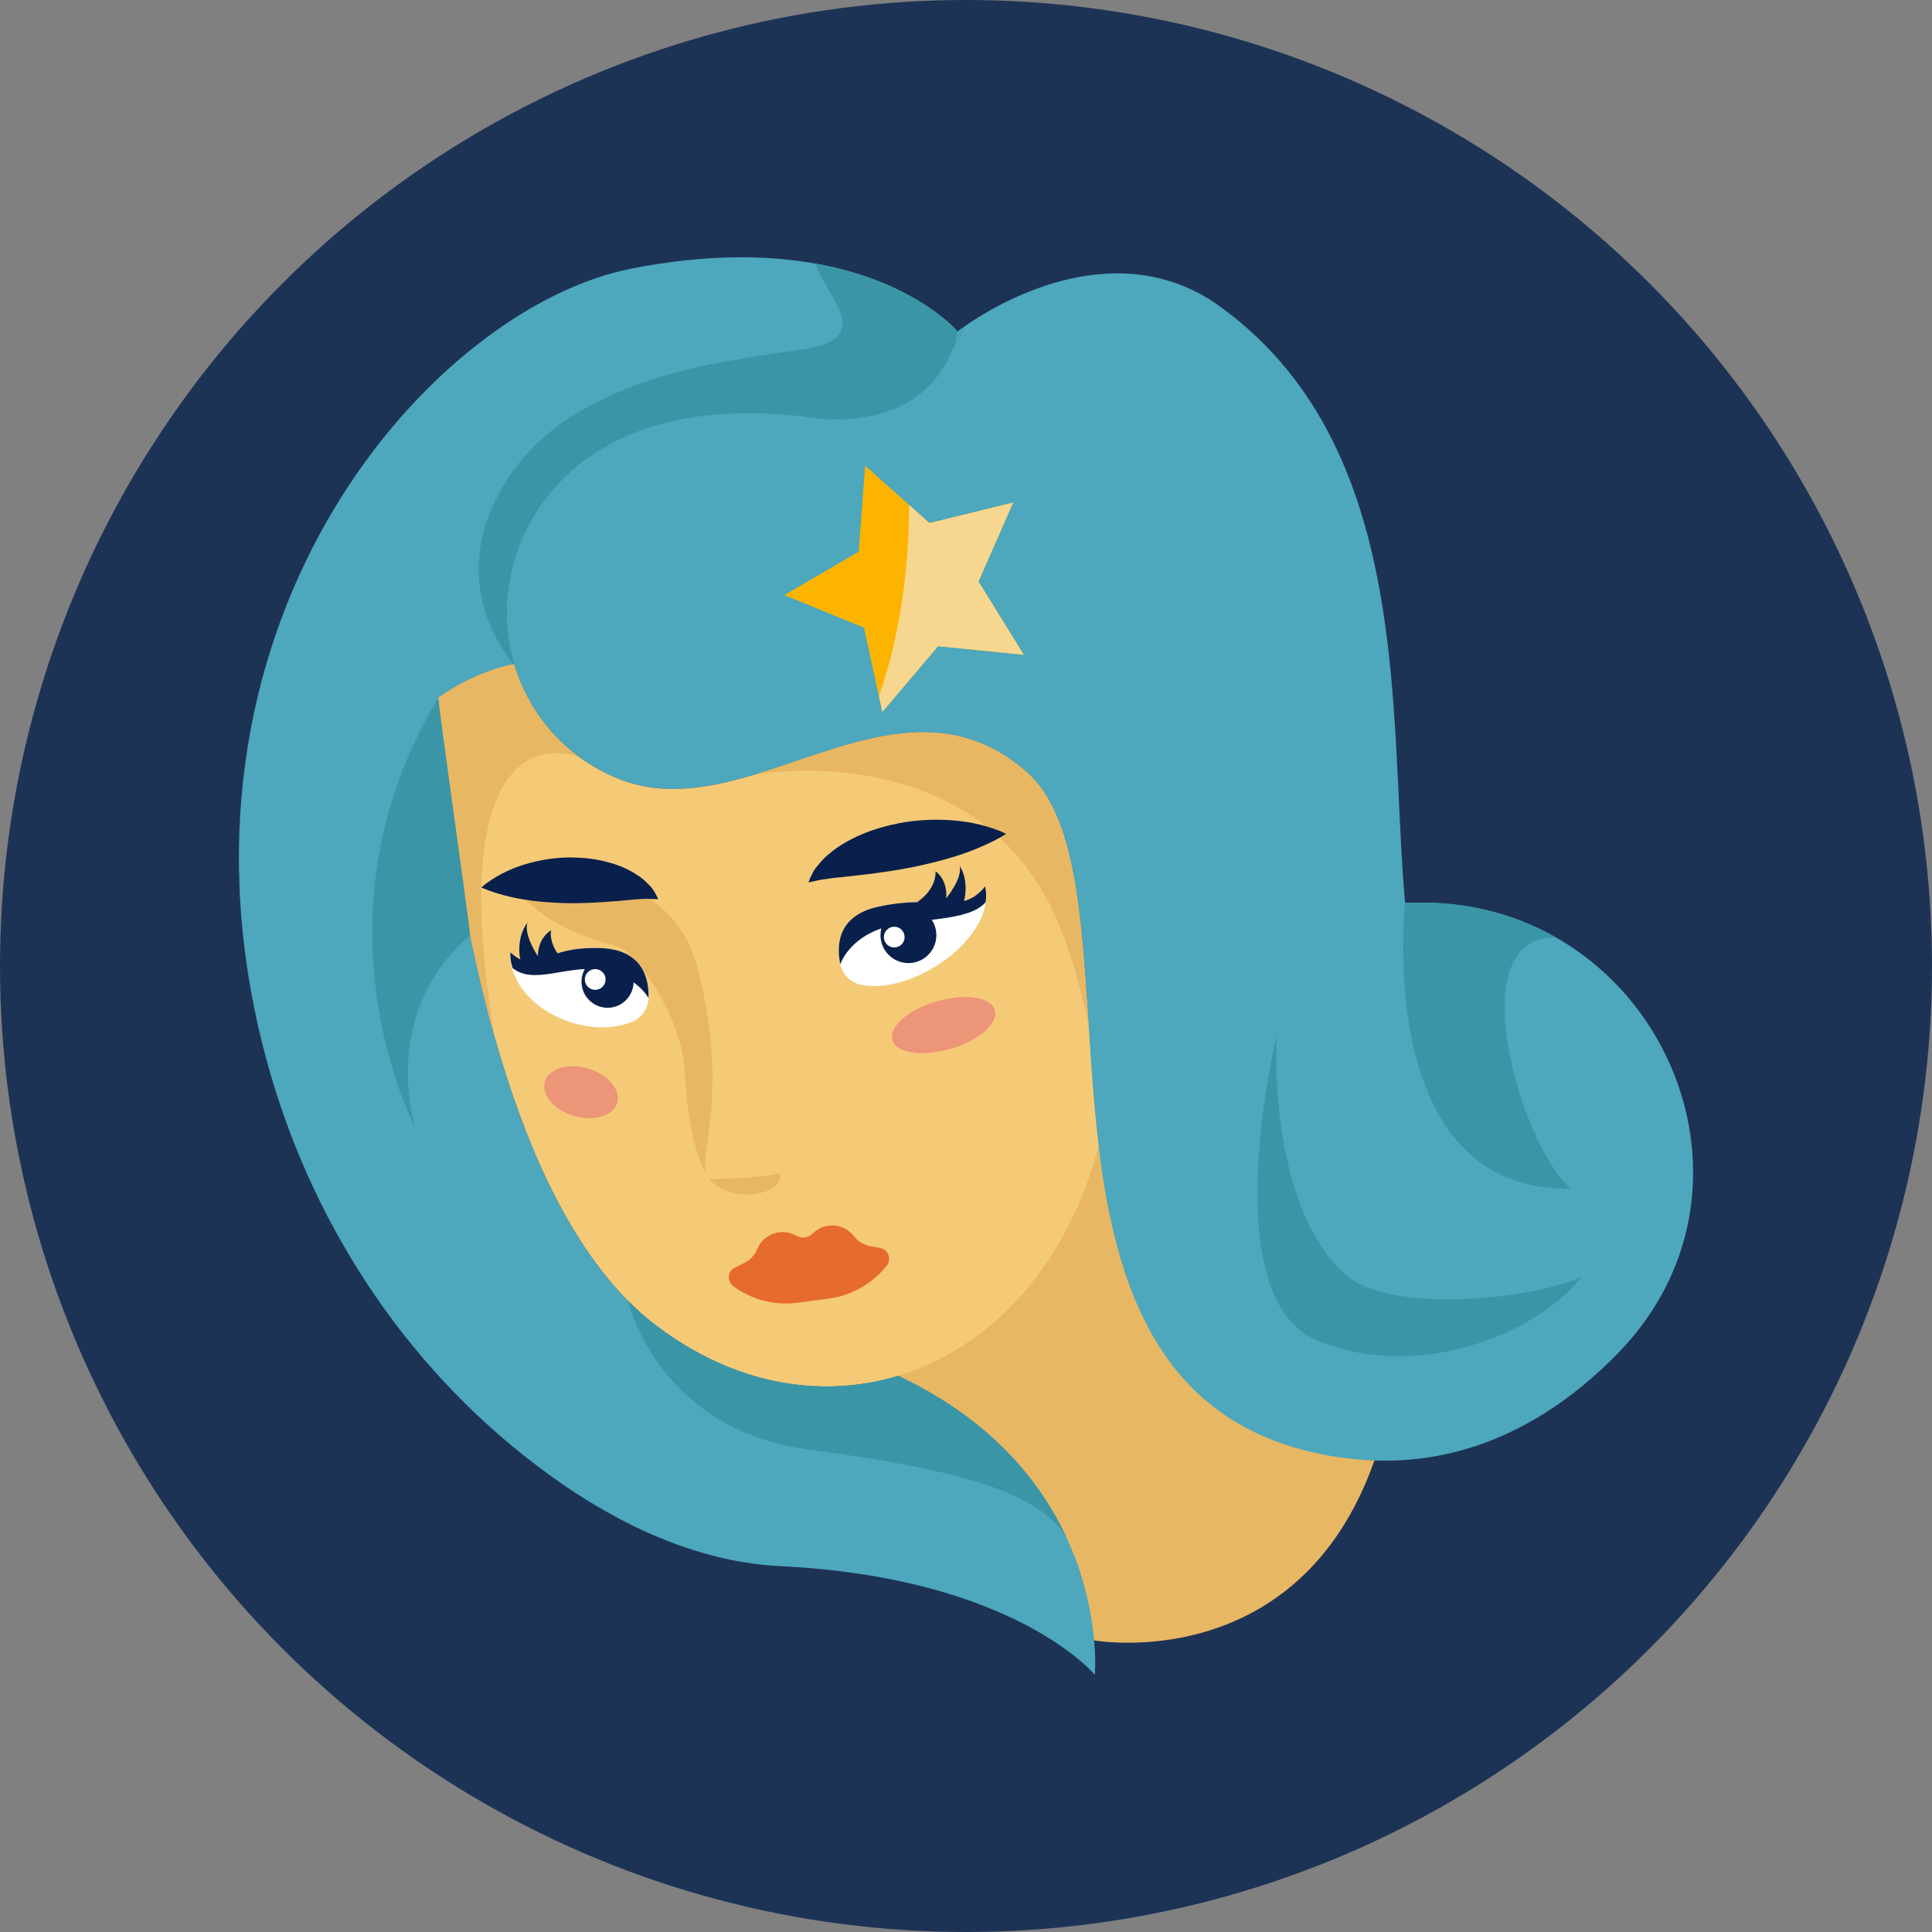<?xml version="1.0" encoding="utf-8"?>
<!-- Generator: Adobe Illustrator 16.0.0, SVG Export Plug-In . SVG Version: 6.00 Build 0)  -->
<!DOCTYPE svg PUBLIC "-//W3C//DTD SVG 1.1//EN" "http://www.w3.org/Graphics/SVG/1.1/DTD/svg11.dtd">
<svg version="1.1" id="Layer_1" xmlns="http://www.w3.org/2000/svg" xmlns:xlink="http://www.w3.org/1999/xlink" x="0px" y="0px"
	 width="100px" height="100px" viewBox="0 0 100 100" enable-background="new 0 0 100 100" xml:space="preserve">
<rect x="0" y="0" width="100" height="100" fill="#808080" stroke="none"/>
<g>
	<circle fill="#1D3356" cx="50" cy="50" r="50"/>
	<g>
		<path fill="#E8B763" d="M56.632,84.907c0,0,10.563,1.893,14.509-9.315s-9.863-25.805-9.863-25.805l-19.132,7.298l3.55,19.528
			L56.632,84.907z"/>
		<path fill="#4DA7BD" d="M23.146,40.965c0.874,7.263,3.243,20.193,9.355,26.357c0.448,0.453,0.917,0.869,1.406,1.244
			c4.078,3.119,8.593,3.854,12.579,2.642h0.002c4.819,2.272,7.374,5.481,8.721,8.39c0.125,0.271,0.24,0.539,0.346,0.803
			c0.002,0.004,0.002,0.011,0.004,0.015c0.063,0.155,0.121,0.308,0.176,0.46c1.17,3.23,0.933,5.811,0.933,5.811
			s-4.144-5.031-16.273-5.623c-4.98-0.242-9.565-2.78-13.236-5.688c-6.856-5.433-11.577-13.088-13.64-21.589
			C8.2,31.886,22.438,15.902,32.701,13.899c3.906-0.763,7.044-0.696,9.506-0.256c2.485,0.443,4.28,1.271,5.474,2.01
			c1.254,0.775,1.848,1.458,1.884,1.499c0.002,0.002,0.002,0.002,0.002,0.002s0.128-0.103,0.367-0.266
			c-1.584,3.219-4.093,5.381-8.06,4.704c-4.945-0.844-8.513,0.229-11.007,1.797c-3.783,2.383-5.468,6.936-4.265,10.987l-0.036,0.01
			c0,0-1.824,0.276-3.878,1.729L23.146,40.965z"/>
		<path fill="#4DA7BD" d="M83.715,70.074c-3.803,3.884-8.607,6.184-14.324,5.367c-1.42-0.203-2.681-0.547-3.797-1.015
			c-6.089-2.532-7.953-8.657-8.732-15.13c-0.952-7.918-0.283-16.354-3.743-19.36c-6.805-5.918-14.498,3.253-21.302,0.296
			c-1.842-0.801-3.122-1.994-4.006-3.307c-0.545-0.808-0.945-1.666-1.207-2.55c-1.204-4.052,0.481-8.604,4.264-10.987
			c2.494-1.568,6.062-2.641,11.007-1.797c3.967,0.677,6.476-1.485,8.06-4.705c1.53-1.071,7.57-4.797,12.947-1.213
			c10.368,7.257,8.965,21.345,9.846,31.06c0.104,0,0.211-0.002,0.316-0.006c1.461-0.051,2.844,0.107,4.133,0.438
			c1.207,0.31,2.336,0.772,3.365,1.361C87.869,52.698,90.488,63.158,83.715,70.074z"/>
		<path fill="#F5CA77" d="M53.117,39.938c3.46,3.006,2.791,11.442,3.744,19.36c-1.616,6.249-5.618,10.466-10.373,11.91h-0.002
			c-3.986,1.214-8.501,0.479-12.579-2.642c-7.162-5.478-9.823-19.804-10.762-27.603c-0.284-2.352-0.411-4.108-0.458-4.85
			c2.054-1.452,3.878-1.729,3.878-1.729l0.036-0.01c0.263,0.884,0.663,1.742,1.207,2.551c0.884,1.312,2.164,2.505,4.006,3.306
			C38.619,43.19,46.312,34.021,53.117,39.938z"/>
		<path fill="#E8B763" d="M29.972,39.181c-0.903-0.659-1.61-1.434-2.163-2.253c-0.544-0.809-0.944-1.667-1.207-2.551l-0.036,0.01
			c0,0-1.824,0.276-3.878,1.729c0.047,0.741,0.174,2.498,0.458,4.85c0.41,3.41,1.15,8.068,2.452,12.688
			C22.688,36.115,29.972,39.181,29.972,39.181z"/>
		<path fill="#E8B763" d="M55.064,48.505c0.633,1.753,1.021,3.257,1.278,4.575c-0.368-5.744-0.673-10.923-3.227-13.143
			c-4.466-3.883-9.314-1.27-14.042,0.151C39.075,40.089,51.218,37.853,55.064,48.505z"/>
		<path fill="#3A96A6" d="M22.688,36.115c0.047,0.741,1.364,9.931,1.648,12.281c-4.604,3.987-2.952,9.543-2.878,9.877
			C21.32,58.012,15.876,47.391,22.688,36.115z"/>
		<path fill="#3A96A6" d="M81.299,61.523c-10.257,0.197-8.572-14.79-8.572-14.79c0.104,0,0.211-0.002,0.316-0.006
			c1.461-0.051,2.844,0.107,4.133,0.438c1.207,0.31,2.336,0.772,3.365,1.361C75.479,48.405,78.746,59.35,81.299,61.523z"/>
		<path fill="#3A96A6" d="M41.874,21.593c-4.978-0.623-8.513,0.229-11.007,1.797c-3.783,2.383-5.468,6.936-4.265,10.987l-0.036,0.01
			c-3.971-5.176-0.598-10.639,3.085-12.873c3.681-2.237,7.359-2.781,11.835-3.42c3.951-0.564,1.272-2.725,0.72-4.45
			c2.485,0.443,4.28,1.271,5.474,2.01c1.254,0.775,1.848,1.458,1.884,1.499c0.002,0.002,0.002,0.002,0.002,0.002
			S48.851,22.467,41.874,21.593z"/>
		<path fill="#3A96A6" d="M66.077,53.6c0,0-3.288,13.547,2.104,15.781c5.392,2.235,11.571-0.525,13.676-3.288
			c-2.631,1.185-9.943,1.935-12.229-0.131C65.551,62.279,66.077,53.6,66.077,53.6z"/>
		<path fill="#3A96A6" d="M55.21,79.598c-1.466-2.502-6.162-3.606-13.329-4.563c-7.89-1.053-9.379-7.713-9.379-7.713
			c0.448,0.453,0.917,0.869,1.406,1.244c4.078,3.119,8.593,3.854,12.579,2.642h0.002C51.309,73.48,53.861,76.689,55.21,79.598z"/>
		<path fill="#3A96A6" d="M55.734,80.874c-0.063-0.112-0.118-0.265-0.176-0.46C55.622,80.57,55.68,80.723,55.734,80.874z"/>
		<path fill="#E66B2D" d="M45.898,65.509L45.898,65.509c0.267-0.336,0.079-0.835-0.342-0.913l-0.5-0.092
			c-0.343-0.063-0.65-0.25-0.863-0.525l0,0c-0.522-0.674-1.519-0.737-2.123-0.135l0,0c-0.228,0.229-0.58,0.274-0.86,0.115l0,0
			c-0.741-0.424-1.686-0.102-2.012,0.688l0,0c-0.134,0.321-0.38,0.584-0.694,0.734l-0.458,0.221
			c-0.386,0.188-0.436,0.717-0.09,0.972l0,0c0.961,0.706,2.159,1.015,3.342,0.854l1.601-0.214
			C44.083,67.057,45.158,66.443,45.898,65.509z"/>
		<path fill="#FFFFFF" d="M44.518,50.961c-0.514-0.121-0.912-0.537-1.021-1.053c-0.198-0.935-0.184-2.515,1.978-2.981
			c3.13-0.675,4.288,0.469,5.519-1.051C51.568,48.573,47.144,51.573,44.518,50.961z"/>
		<path fill="#09204C" d="M47.509,46.662c0,0,0.937-0.578,0.919-1.567c0.674,0.537,0.545,1.402,0.545,1.402s0.865-1.042,0.698-1.684
			c0.4,0.615,0.369,1.525,0.14,2.091c-0.25,0.173-2.031,0.342-2.031,0.342L47.509,46.662z"/>
		<circle fill="#09204C" cx="47.02" cy="48.403" r="1.446"/>
		<path fill="#E8B763" d="M36.687,61.029c-0.789-0.723,1.216-4.043-0.592-10.979c-1.623-6.228-9.994-4.734-9.994-4.734
			s1.205,1.874,3.542,2.879c2.367,1.02,2.3,0.477,3.182,1.453c1.576,1.743,2.541,4.2,2.613,5.761
			C35.634,59.648,36.687,61.029,36.687,61.029z"/>
		<path fill="#09204C" d="M45.787,47.999c1.646-0.5,4.315-0.254,5.232-1.302c0.035-0.275,0.03-0.55-0.027-0.821
			c-1.23,1.52-2.388,0.376-5.519,1.051c-2.161,0.467-2.176,2.047-1.978,2.981C43.496,49.908,43.91,48.569,45.787,47.999z"/>
		<g>
			<path fill="#FFFFFF" d="M32.745,52.876c0.485-0.208,0.804-0.688,0.821-1.215c0.032-0.954-0.259-2.508-2.469-2.589
				c-3.2-0.115-3.207,1.501-4.685,0.221C26.319,52.051,30.267,53.939,32.745,52.876z"/>
			<path fill="#09204C" d="M29.284,49.799c0,0-0.877-0.665-0.766-1.648c-0.722,0.471-0.676,1.344-0.676,1.344
				s-0.761-1.12-0.534-1.743c-0.457,0.575-0.513,1.484-0.339,2.069c0.232,0.195,1.983,0.286,1.983,0.286L29.284,49.799z"/>
			<circle fill="#09204C" cx="31.447" cy="50.814" r="1.348"/>
			<path fill="#09204C" d="M30.977,50.183c-1.708-0.203-3.36,0.795-4.446-0.076c-0.083-0.264-0.127-0.535-0.118-0.813
				c1.478,1.28,1.484-0.336,4.685-0.221c2.209,0.081,2.5,1.635,2.469,2.589C33.566,51.661,32.925,50.416,30.977,50.183z"/>
		</g>
		<g>
			<path fill="#09204C" d="M24.918,45.937c0,0,0.127-0.125,0.364-0.291c0.236-0.169,0.582-0.379,1.01-0.577
				c0.854-0.395,2.048-0.694,3.283-0.688c0.617,0.009,1.239,0.072,1.822,0.228c0.58,0.148,1.117,0.368,1.546,0.657
				c0.214,0.126,0.399,0.283,0.551,0.438c0.155,0.142,0.274,0.275,0.355,0.417c0.166,0.265,0.217,0.421,0.217,0.421
				s-0.194-0.002-0.457-0.016c-0.123-0.017-0.298,0.011-0.47,0.012c-0.17,0.002-0.363,0.022-0.577,0.046
				c-0.825,0.076-1.889,0.169-2.995,0.165c-1.103-0.008-2.242-0.113-3.128-0.322c-0.443-0.106-0.822-0.219-1.091-0.317
				C25.08,46.014,24.918,45.937,24.918,45.937z"/>
		</g>
		<g>
			<path fill="#09204C" d="M52.075,43.162c0,0-0.163,0.109-0.444,0.259c-0.281,0.153-0.683,0.342-1.16,0.539
				c-0.956,0.39-2.226,0.73-3.482,0.971c-0.627,0.119-1.258,0.209-1.843,0.289c-0.59,0.067-1.141,0.13-1.613,0.185
				c-0.243,0.024-0.469,0.041-0.661,0.076c-0.191,0.038-0.393,0.041-0.526,0.085c-0.288,0.069-0.496,0.108-0.496,0.108
				s0.048-0.176,0.208-0.481c0.076-0.164,0.198-0.316,0.352-0.492c0.15-0.188,0.335-0.375,0.555-0.546
				c0.435-0.37,0.992-0.692,1.609-0.956c0.618-0.27,1.295-0.459,1.978-0.594c1.369-0.258,2.758-0.213,3.796-0.004
				c0.52,0.104,0.952,0.239,1.253,0.354C51.904,43.066,52.075,43.162,52.075,43.162z"/>
		</g>
		<polygon fill="#FDB400" points="44.778,24.105 48.107,27.074 52.439,26.016 50.645,30.099 52.99,33.891 48.553,33.445 
			45.67,36.849 44.722,32.491 40.595,30.802 44.447,28.554 		"/>
		<path fill="#F7D790" d="M45.67,36.849l2.882-3.403l4.438,0.445l-2.346-3.792l1.795-4.083l-4.333,1.059l-1.046-0.933
			c-0.009,2.483-0.286,6.247-1.567,9.894L45.67,36.849z"/>
		<path fill="#E8B763" d="M36.687,61.029c0,0,2.203,0,3.682-0.297C40.665,61.721,38.07,62.467,36.687,61.029z"/>
		<circle fill="#FFFFFF" cx="30.807" cy="50.697" r="0.537"/>
		<circle fill="#FFFFFF" cx="46.286" cy="48.504" r="0.537"/>
		
			<ellipse transform="matrix(-0.28 -0.96 0.96 -0.28 11.58 114.815)" fill="#ED9578" cx="48.854" cy="53.064" rx="1.282" ry="2.762"/>
		
			<ellipse transform="matrix(-0.28 0.96 -0.96 -0.28 92.798 43.495)" fill="#ED9578" cx="30.08" cy="56.564" rx="1.282" ry="1.951"/>
	</g>
</g>
</svg>
